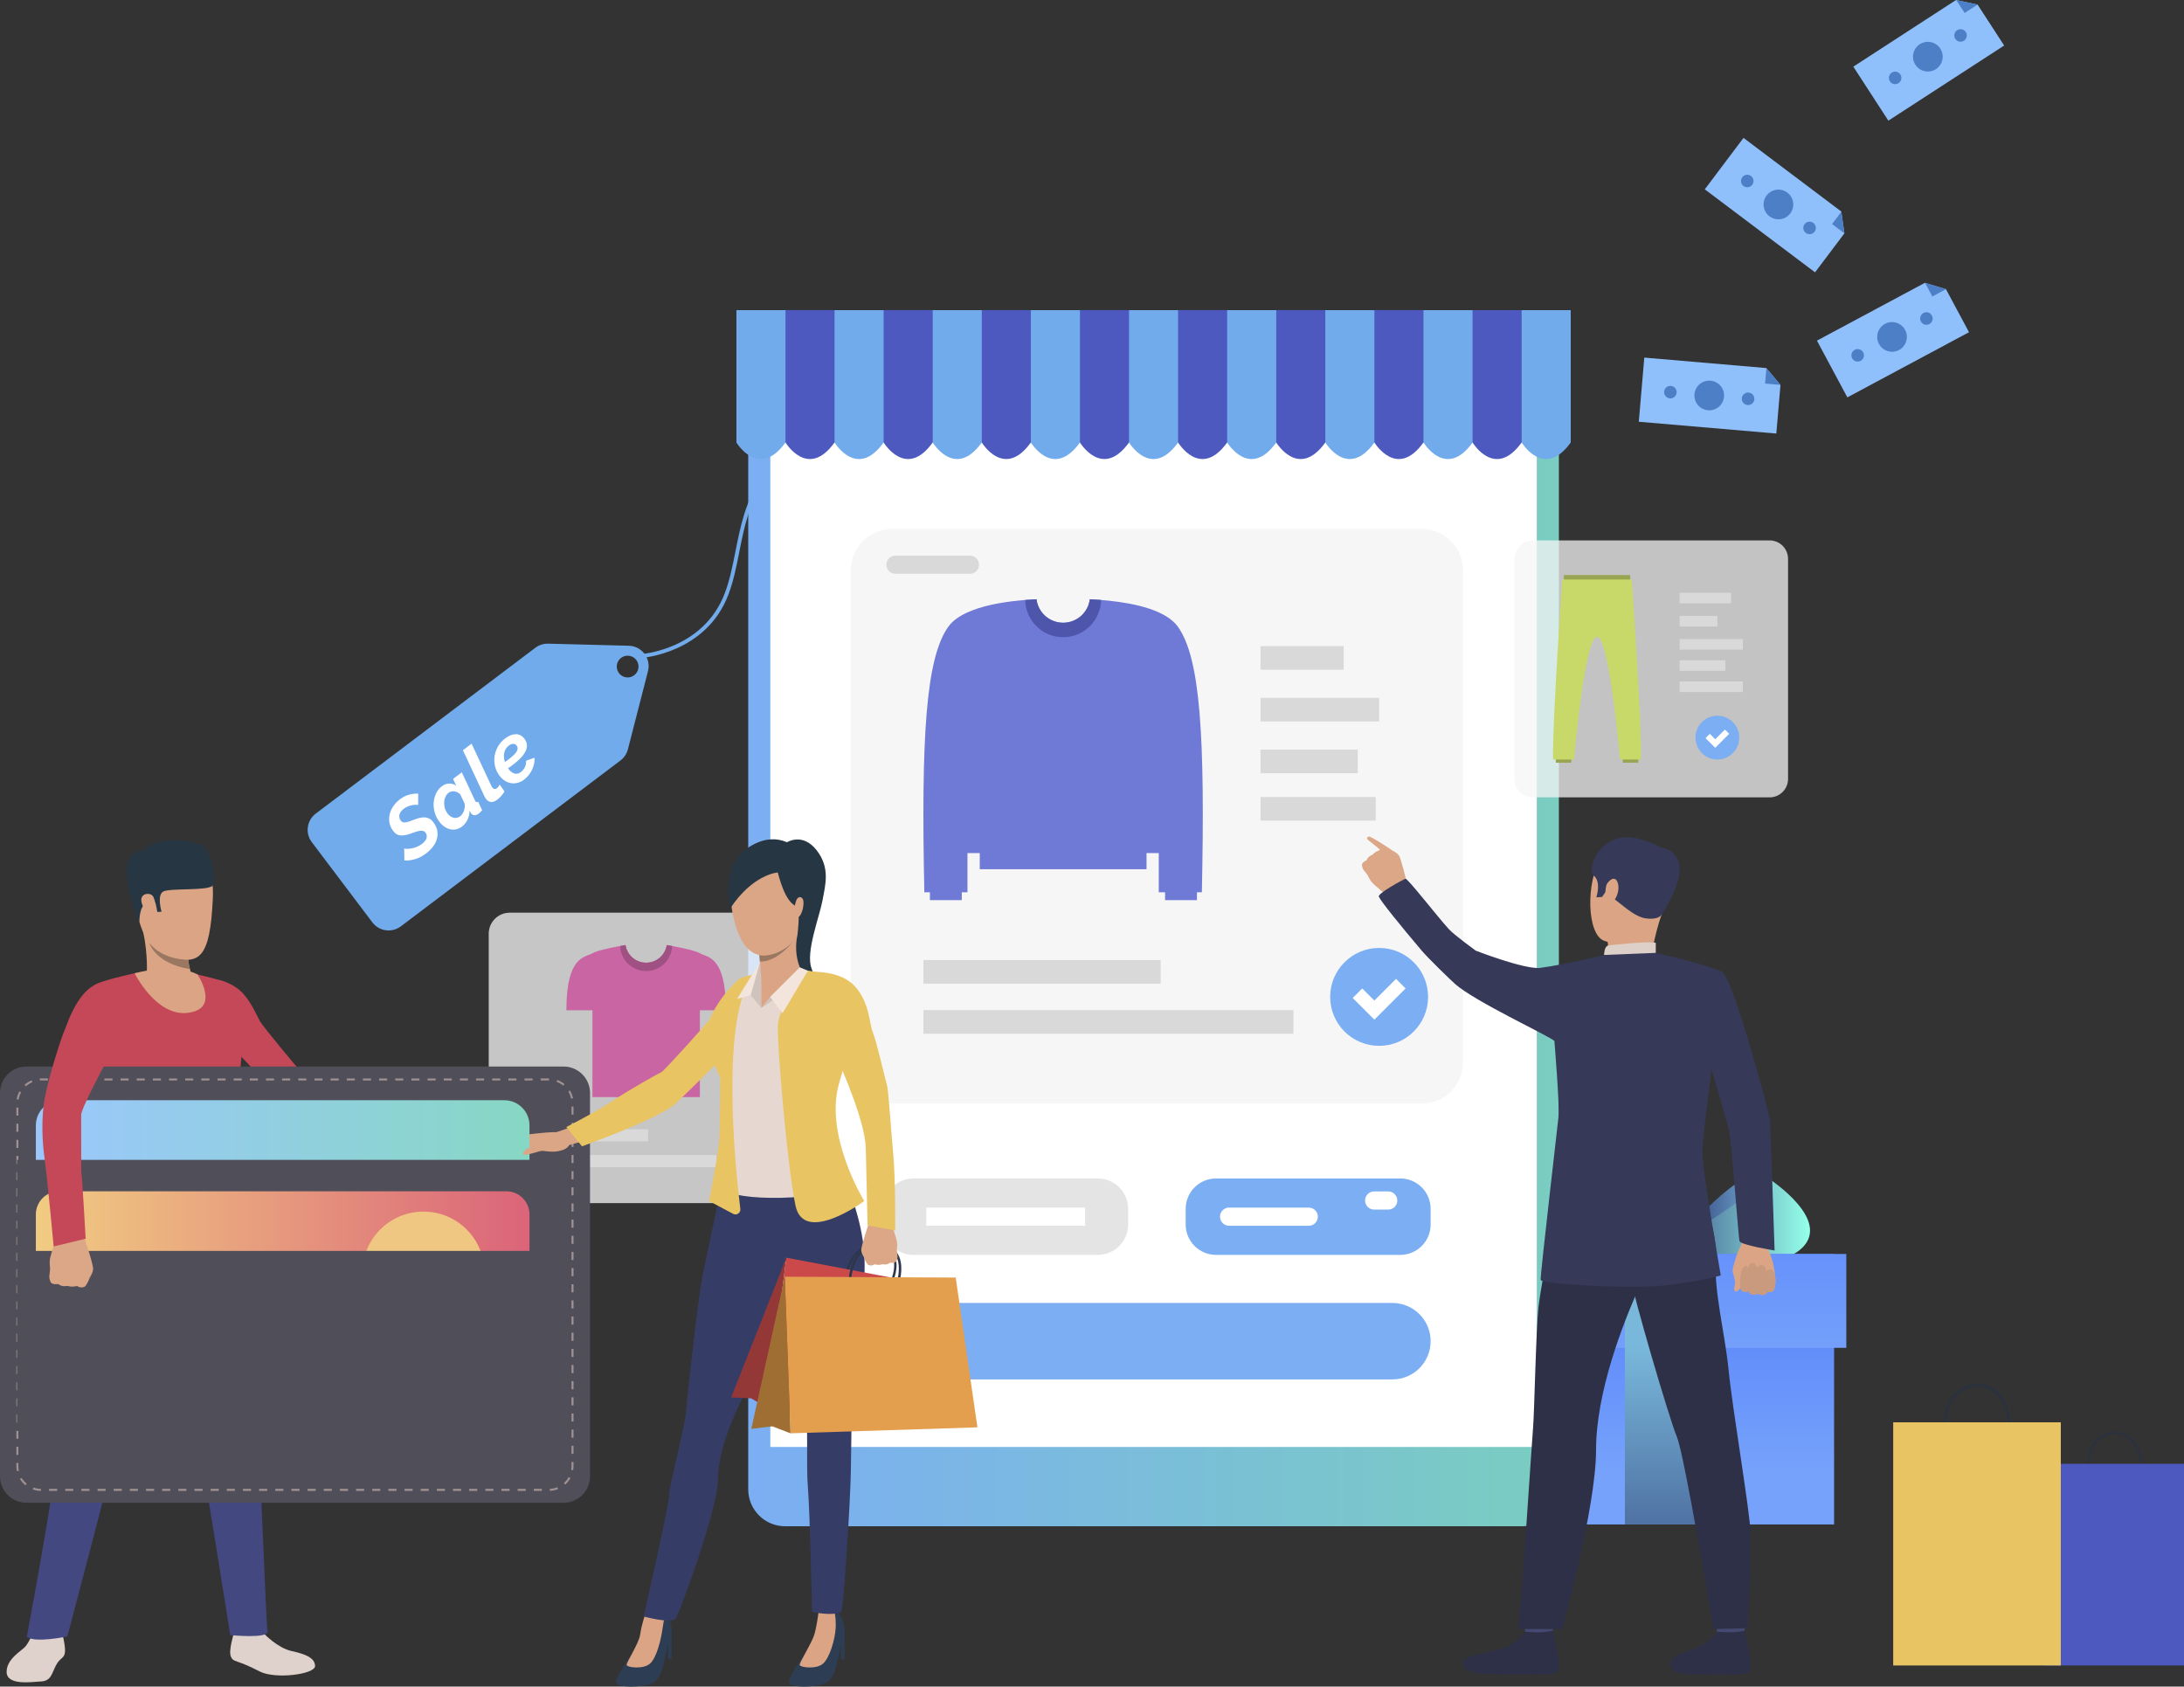 <?xml version="1.0" encoding="UTF-8"?>
<svg id="Layer_2" data-name="Layer 2" xmlns="http://www.w3.org/2000/svg" xmlns:xlink="http://www.w3.org/1999/xlink" viewBox="0 0 1730.12 1336">
  <rect x="0" y="0" width="1730.12" height="1336" fill="#333333" stroke="none"/>
  <defs>
    <style>
      .cls-1 {
        fill: url(#linear-gradient);
      }

      .cls-2 {
        fill: #f3e4dc;
      }

      .cls-3, .cls-4, .cls-5 {
        fill: #f6f6f6;
      }

      .cls-6 {
        fill: #e9c463;
      }

      .cls-7 {
        fill: #fff;
      }

      .cls-8 {
        fill: #e6d8d1;
      }

      .cls-9 {
        fill: #f0c782;
      }

      .cls-10 {
        fill: #e4e4e4;
      }

      .cls-11 {
        fill: #997761;
      }

      .cls-12 {
        fill: #99a552;
      }

      .cls-13 {
        fill: #a09292;
      }

      .cls-14 {
        fill: #9e5182;
      }

      .cls-15 {
        fill: #9e6e33;
      }

      .cls-16 {
        fill: #c44858;
      }

      .cls-17 {
        fill: #90c0fc;
      }

      .cls-18 {
        fill: #943737;
      }

      .cls-19 {
        fill: #cb4949;
      }

      .cls-20 {
        fill: #cfc3bc;
      }

      .cls-21 {
        fill: #ca65a4;
      }

      .cls-22 {
        fill: #dca787;
      }

      .cls-23 {
        fill: #d9d9d9;
      }

      .cls-24 {
        fill: #dba585;
      }

      .cls-25 {
        fill: #dba686;
      }

      .cls-26 {
        fill: #e39f4e;
      }

      .cls-27 {
        fill: #c99a7d;
      }

      .cls-28 {
        fill: #dcd0c8;
      }

      .cls-29 {
        fill: #c8d969;
      }

      .cls-30 {
        fill: #dfd1cb;
      }

      .cls-31 {
        fill: #434881;
      }

      .cls-32 {
        fill: #363957;
      }

      .cls-33 {
        fill: #71abec;
      }

      .cls-34 {
        fill: #6f79d6;
      }

      .cls-35 {
        fill: #2d374b;
      }

      .cls-36 {
        fill: #2c323d;
      }

      .cls-37 {
        fill: #2c3d54;
      }

      .cls-38 {
        fill: #263643;
      }

      .cls-39 {
        fill: #353d67;
      }

      .cls-40 {
        fill: #2e3048;
      }

      .cls-41 {
        fill: #504e59;
      }

      .cls-42 {
        fill: #7baef3;
      }

      .cls-43 {
        fill: #4d59be;
      }

      .cls-44 {
        fill: #4d56ab;
      }

      .cls-45 {
        fill: #4d7fc7;
      }

      .cls-46 {
        fill: #454971;
      }

      .cls-47 {
        fill: url(#linear-gradient-8);
      }

      .cls-48 {
        fill: url(#linear-gradient-9);
      }

      .cls-49 {
        fill: url(#linear-gradient-3);
      }

      .cls-50 {
        fill: url(#linear-gradient-4);
      }

      .cls-51 {
        fill: url(#linear-gradient-2);
      }

      .cls-52 {
        fill: url(#linear-gradient-6);
      }

      .cls-53 {
        fill: url(#linear-gradient-7);
      }

      .cls-54 {
        fill: url(#linear-gradient-5);
      }

      .cls-55 {
        fill: url(#linear-gradient-12);
      }

      .cls-56 {
        fill: url(#linear-gradient-10);
      }

      .cls-57 {
        fill: url(#linear-gradient-11);
      }

      .cls-4 {
        opacity: .74;
      }

      .cls-5 {
        opacity: .75;
      }
    </style>
    <linearGradient id="linear-gradient" x1="1234.04" y1="956.37" x2="1305.2" y2="956.37" gradientUnits="userSpaceOnUse">
      <stop offset="0" stop-color="#293371"/>
      <stop offset="1" stop-color="#79b8db"/>
    </linearGradient>
    <linearGradient id="linear-gradient-2" x1="1199.21" y1="965.07" x2="1305.2" y2="965.07" gradientUnits="userSpaceOnUse">
      <stop offset="0" stop-color="#465f92"/>
      <stop offset=".99" stop-color="#94ffe9"/>
    </linearGradient>
    <linearGradient id="linear-gradient-3" x1="1187.78" y1="991.53" x2="1254.37" y2="926.49" xlink:href="#linear-gradient-2"/>
    <linearGradient id="linear-gradient-4" x1="1327.88" x2="1399.04" xlink:href="#linear-gradient"/>
    <linearGradient id="linear-gradient-5" x1="1327.88" x2="1433.88" xlink:href="#linear-gradient-2"/>
    <linearGradient id="linear-gradient-6" x1="1316.39" y1="990.07" x2="1314.85" y2="971.22" gradientUnits="userSpaceOnUse">
      <stop offset="0" stop-color="#3e4a91"/>
      <stop offset="1" stop-color="#586cd9"/>
    </linearGradient>
    <linearGradient id="linear-gradient-7" x1="1316.54" y1="1164.78" x2="1316.54" y2="1009.92" gradientUnits="userSpaceOnUse">
      <stop offset="0" stop-color="#76a2fb"/>
      <stop offset="1" stop-color="#5782fa"/>
    </linearGradient>
    <linearGradient id="linear-gradient-8" x1="1316.54" y1="1080.45" x2="1316.54" y2="909.68" xlink:href="#linear-gradient-7"/>
    <linearGradient id="linear-gradient-9" x1="1316.54" y1="1334.97" x2="1316.54" y2="1066.14" xlink:href="#linear-gradient"/>
    <linearGradient id="linear-gradient-10" x1="592.73" y1="741.36" x2="1234.92" y2="741.36" gradientUnits="userSpaceOnUse">
      <stop offset="0" stop-color="#7baef3"/>
      <stop offset="1" stop-color="#7acdc0"/>
    </linearGradient>
    <linearGradient id="linear-gradient-11" x1="28.4" y1="992.92" x2="419.46" y2="992.92" gradientUnits="userSpaceOnUse">
      <stop offset="0" stop-color="#9bc7fc"/>
      <stop offset="1" stop-color="#87d7c4"/>
    </linearGradient>
    <linearGradient id="linear-gradient-12" x1="28.4" y1="1046.85" x2="419.46" y2="1046.85" gradientUnits="userSpaceOnUse">
      <stop offset="0" stop-color="#f1cc82"/>
      <stop offset="1" stop-color="#db6479"/>
    </linearGradient>
  </defs>
  <g id="_Layer_" data-name="&amp;lt;Layer&amp;gt;">
    <g>
      <path class="cls-33" d="m508.33,521.16l-.19-3.06c.49-.03,49.19-3.63,66.01-48.17,3.99-10.55,6.17-21.56,8.48-33.22,7.74-39,15.73-79.33,91.66-106.8,48.34-17.49,84.3-14.49,113.19-12.08,44.34,3.71,73.64,6.15,111.01-67.98l2.74,1.38c-38.31,75.98-68.42,73.47-114.01,69.66-28.59-2.39-64.18-5.36-111.89,11.9-74.29,26.88-82.12,66.35-89.69,104.51-2.34,11.79-4.54,22.92-8.62,33.71-17.54,46.42-68.18,50.12-68.69,50.15Z"/>
      <g>
        <path class="cls-1" d="m1305.2,983.3s-37.29-13.56-57.88-28.78c-6.12-4.52-10.76-9.18-12.51-13.68-1.54-3.93-.88-7.73,2.92-11.2,0,0,2.49-1.01,8.81,1.61,9.36,3.88,27.11,15.76,57.55,50.78.37.42.74.85,1.11,1.28Z"/>
        <path class="cls-51" d="m1305.2,983.3l-2.13,10.4s-74.44,18.58-98.08-5.67c-.35-.36-.69-.72-1-1.08-2.06-2.37-3.39-4.82-4.11-7.33-6.68-23.02,37.85-49.98,37.85-49.98-1.02,1.29-.75,3.09.51,5.25,1.21,2.08,3.33,4.49,6.1,7.1,17.53,16.57,60.86,41.31,60.86,41.31Z"/>
        <path class="cls-49" d="m1244.34,941.99s-15.32,6.32-19.95,16.24c-4.62,9.91-7.21,18.34-13.61,21.36-2.98,1.41-5.23,4.47-6.78,7.35-2.06-2.37-3.39-4.82-4.11-7.33.52-3.98,1.99-8.3,5.3-12.22,9.52-11.27,19.17-19.41,20.35-23.5.89-3.08,8.84-7.18,12.7-9.01,1.21,2.08,3.33,4.49,6.1,7.1h0Z"/>
        <path class="cls-50" d="m1327.88,983.3s37.28-13.56,57.88-28.78c6.12-4.52,10.76-9.18,12.51-13.68,1.54-3.93.88-7.73-2.92-11.2,0,0-2.5-1.01-8.81,1.61-9.36,3.88-27.11,15.76-57.55,50.78-.37.42-.74.85-1.11,1.28Z"/>
        <path class="cls-54" d="m1327.88,983.3l2.12,10.4s74.44,18.58,98.08-5.67c.35-.36.68-.72,1-1.08,2.06-2.37,3.39-4.82,4.11-7.33,6.68-23.02-37.85-49.98-37.85-49.98,1.02,1.29.75,3.09-.51,5.25-1.21,2.08-3.33,4.49-6.1,7.1-17.53,16.57-60.86,41.31-60.86,41.31Z"/>
        <path class="cls-52" d="m1302.36,983.3s3.47-3.94,5.91-2.39c2.44,1.54,5.91-2.95,9.64-1.15,3.73,1.8,4.12-3.18,8.62-.43,4.5,2.75,7.2,11.75,3.86,16.24-3.34,4.5-5.14-.9-6.81,0-1.67.9-4.76,4.92-9.9,1.81-5.14-3.1-12.73,2.81-12.21-1.04.52-3.86-1.29-5.62.9-13.03Z"/>
        <rect class="cls-53" x="1180.15" y="993.33" width="272.78" height="214.26"/>
        <rect class="cls-47" x="1170.48" y="993.33" width="292.12" height="74.35"/>
        <rect class="cls-48" x="1287.2" y="993.33" width="58.68" height="214.26"/>
      </g>
      <path class="cls-56" d="m621.97,273.7h583.71c16.14,0,29.24,13.1,29.24,29.24v876.84c0,16.14-13.1,29.24-29.24,29.24h-583.71c-16.14,0-29.24-13.1-29.24-29.24V302.94c0-16.14,13.1-29.24,29.24-29.24Z"/>
      <g>
        <path class="cls-33" d="m498.13,511.52l-63.91-1.65c-3.65-.09-7.21,1.05-10.13,3.25l-173.97,131.38c-7.1,5.36-8.51,15.47-3.15,22.57l48,63.57c5.36,7.1,15.47,8.51,22.57,3.15l173.97-131.38c2.91-2.2,4.99-5.32,5.9-8.85l15.91-61.92c2.58-10.03-4.84-19.85-15.19-20.12Zm4.28,23.37c-3.8,2.87-9.21,2.12-12.08-1.68-2.87-3.8-2.12-9.21,1.68-12.08,3.8-2.87,9.21-2.12,12.08,1.69,2.87,3.8,2.11,9.21-1.69,12.08Z"/>
        <g>
          <path class="cls-7" d="m337.54,676.05c-2.58,1.95-5.37,3.41-8.38,4.39-3.01.98-5.95,1.36-8.81,1.15l-.2-9.48c.4.18,1.11.28,2.13.29,1.01.02,2.18-.08,3.5-.29,1.32-.21,2.72-.61,4.2-1.19,1.48-.58,2.89-1.37,4.23-2.38,2.07-1.56,3.3-3.12,3.7-4.7.41-1.57.1-3.03-.91-4.37-.49-.65-1.12-1.07-1.88-1.25-.76-.18-1.62-.2-2.6-.06-.97.14-2.06.4-3.25.79-1.19.39-2.48.84-3.88,1.35-3.17,1.15-5.88,1.65-8.12,1.47-2.23-.18-4.14-1.31-5.73-3.41-1.61-2.13-2.61-4.35-3.02-6.67-.4-2.32-.33-4.6.22-6.84.54-2.24,1.53-4.37,2.95-6.39,1.42-2.02,3.14-3.79,5.17-5.32,2.44-1.84,4.92-3.08,7.44-3.71,2.52-.63,4.85-.89,6.98-.78l-.02,9.08c-.32-.14-.89-.22-1.72-.24-.83-.02-1.78.06-2.85.25-1.07.19-2.2.51-3.36.96-1.17.45-2.27,1.07-3.3,1.84-2.06,1.56-3.27,3.17-3.63,4.85-.36,1.67.03,3.25,1.14,4.72.44.59.97.98,1.58,1.19.62.21,1.34.26,2.17.14.83-.11,1.76-.34,2.8-.69,1.03-.35,2.21-.78,3.55-1.3,1.66-.66,3.23-1.17,4.71-1.53,1.48-.36,2.87-.5,4.17-.43,1.3.07,2.51.41,3.64,1.01,1.13.6,2.18,1.54,3.13,2.81,1.74,2.3,2.79,4.62,3.14,6.94.35,2.33.2,4.56-.45,6.7-.65,2.14-1.73,4.16-3.24,6.05-1.51,1.89-3.24,3.58-5.2,5.06Z"/>
          <path class="cls-7" d="m365.97,654.74c-1.51,1.14-3.08,1.88-4.69,2.21-1.61.33-3.21.31-4.79-.07-1.58-.37-3.09-1.08-4.55-2.11-1.46-1.03-2.77-2.32-3.93-3.87-1.69-2.24-2.9-4.68-3.64-7.33-.74-2.66-1.01-5.27-.82-7.84.19-2.57.83-5,1.91-7.27,1.09-2.28,2.61-4.15,4.57-5.64,1.86-1.4,3.8-2.11,5.83-2.14,2.04-.02,3.88.56,5.52,1.74l-2.47-5.42,6.91-5.22,10.31,22.01c.18.46.36.81.54,1.05.54.72,1.25.79,2.09.2l3.2,6.81c-.54.57-1.01,1.07-1.43,1.49-.41.42-.79.76-1.13,1.02-1.2.91-2.35,1.37-3.44,1.39-1.1.02-2.03-.49-2.81-1.52-.31-.41-.7-1.14-1.17-2.19,0,2.71-.57,5.16-1.68,7.38-1.11,2.21-2.56,3.99-4.34,5.34Zm-1.35-8.21c.58-.44,1.13-1.02,1.63-1.75.5-.73.9-1.53,1.21-2.41.31-.88.52-1.8.66-2.77.13-.97.14-1.92.03-2.86l-3.53-7.46c-1.35-1.36-2.9-2.16-4.65-2.4-1.75-.25-3.28.13-4.58,1.11-1.1.83-1.95,1.92-2.55,3.27-.6,1.35-.93,2.78-.99,4.31-.06,1.53.12,3.06.56,4.6.43,1.54,1.11,2.92,2.05,4.16,1.35,1.79,2.96,2.92,4.83,3.4,1.87.48,3.65.08,5.33-1.19Z"/>
          <path class="cls-7" d="m393.94,633.46c-1.75,1.32-3.4,1.93-4.93,1.82-1.54-.1-2.88-.92-4.02-2.43-.23-.31-.45-.63-.65-.97-.2-.34-.41-.72-.62-1.15l-17.01-36.46,6.86-5.18,15.74,33.6c.09.2.2.39.31.58.11.18.23.36.36.53,1.06,1.41,2.3,1.58,3.71.52.37-.28.76-.69,1.16-1.2.39-.51.74-1.04,1.03-1.59l3.76,5.42c-.66,1.2-1.52,2.39-2.6,3.58-1.07,1.19-2.11,2.16-3.1,2.91Z"/>
          <path class="cls-7" d="m415.3,617.48c-1.72,1.3-3.47,2.18-5.25,2.63-1.79.46-3.54.55-5.27.26-1.73-.29-3.37-.94-4.92-1.95-1.55-1.02-2.95-2.35-4.2-4-1.69-2.23-2.85-4.69-3.49-7.36-.64-2.67-.77-5.34-.38-8.01.39-2.67,1.29-5.23,2.69-7.7,1.41-2.46,3.31-4.6,5.71-6.42,2.92-2.2,5.74-3.32,8.45-3.34,2.71-.02,4.98,1.19,6.83,3.63,4.39,5.81,1.39,12.63-8.99,20.47-.62.47-1.25.95-1.91,1.44-.65.49-1.37.98-2.14,1.45l.5.67c1.38,1.82,2.9,2.99,4.59,3.5,1.68.51,3.41.09,5.2-1.26,1.37-1.04,2.42-2.34,3.15-3.92.73-1.57,1.01-3.22.85-4.93l6.75-2.43c.09,1.55-.03,3.14-.37,4.77-.34,1.63-.86,3.2-1.58,4.71-.72,1.51-1.6,2.94-2.65,4.27-1.05,1.33-2.24,2.5-3.58,3.51Zm-12.36-26.77c-1,.75-1.79,1.63-2.37,2.64-.59,1.01-.98,2.08-1.18,3.2-.2,1.12-.25,2.29-.14,3.51s.36,2.4.75,3.56c.58-.38,1.12-.77,1.64-1.15.52-.39,1.05-.79,1.6-1.21,1.65-1.25,2.99-2.39,4.01-3.43,1.02-1.04,1.75-2,2.2-2.88.44-.88.65-1.66.61-2.36-.04-.7-.3-1.36-.76-1.97-.75-1-1.7-1.46-2.83-1.39-1.13.07-2.3.56-3.5,1.47Z"/>
        </g>
      </g>
      <rect class="cls-7" x="610.25" y="323.36" width="607.15" height="822.84"/>
      <g>
        <path class="cls-3" d="m706.71,419.02h419.55c18.04,0,32.68,14.64,32.68,32.68v389.84c0,18.04-14.64,32.68-32.68,32.68h-419.55c-18.04,0-32.68-14.64-32.68-32.68v-389.83c0-18.04,14.64-32.68,32.68-32.68Z"/>
        <rect class="cls-23" x="731.52" y="760.49" width="187.93" height="18.72"/>
        <rect class="cls-23" x="998.56" y="511.8" width="65.89" height="18.72"/>
        <rect class="cls-23" x="998.56" y="552.8" width="93.97" height="18.72"/>
        <rect class="cls-23" x="998.56" y="593.8" width="77.03" height="18.72"/>
        <rect class="cls-23" x="998.56" y="631.35" width="91.29" height="18.72"/>
        <rect class="cls-23" x="731.52" y="800.15" width="293.11" height="18.72"/>
        <g>
          <path class="cls-34" d="m765.89,485.35c11.3-5.28,26.2-8.07,39.89-9.5,2.17-.22,4.29-.4,6.36-.59,3.11-.25,6.12-.44,8.94-.56,1.3,10.5,10.25,18.6,21.11,18.6s19.84-8.1,21.14-18.6c2.8.12,5.81.31,8.91.56,2.05.19,4.19.37,6.33.59,21.08,2.21,45.05,7.61,54.36,20.37,18.13,24.84,21.73,88.49,19.16,210.59h-3.89v6.24h-25.25v-6.24h-5v-31.04h-9.7v12.77h-132.11v-12.77h-9.74v31.04h-4.49v6.24h-25.26v-6.24h-4.41c-2.58-122.11,1.06-185.76,19.16-210.59,3.07-4.19,7.76-7.61,13.38-10.34l1.09-.53Z"/>
          <path class="cls-44" d="m872.26,475.26c-.31,16.36-13.66,29.5-30.05,29.5s-29.75-13.13-30.06-29.5c3.11-.25,6.12-.43,8.94-.56,1.3,10.49,10.25,18.6,21.11,18.6s19.84-8.1,21.14-18.6c2.8.12,5.81.31,8.91.56Z"/>
        </g>
        <path class="cls-42" d="m1131.3,789.68c0,21.42-17.36,38.78-38.78,38.78s-38.78-17.36-38.78-38.78,17.36-38.77,38.78-38.77,38.78,17.36,38.78,38.77Z"/>
        <polygon class="cls-7" points="1088.74 807.72 1071.59 790.56 1079.15 783 1088.74 792.59 1105.9 775.42 1113.47 782.99 1088.74 807.72"/>
      </g>
      <g>
        <path class="cls-5" d="m619.92,722.98h-216.11c-9.21,0-16.66,7.46-16.66,16.66v196.74c0,9.2,7.46,16.66,16.66,16.66h216.11c9.2,0,16.66-7.46,16.66-16.66v-196.74c0-9.2-7.46-16.66-16.66-16.66Z"/>
        <rect class="cls-23" x="416.73" y="894.54" width="96.67" height="9.63"/>
        <rect class="cls-23" x="416.73" y="914.94" width="150.78" height="9.63"/>
        <path class="cls-42" d="m622.37,909.56c0,11.01-8.93,19.94-19.95,19.94s-19.95-8.93-19.95-19.94,8.93-19.95,19.95-19.95,19.95,8.93,19.95,19.95Z"/>
        <polygon class="cls-7" points="600.48 918.32 591.91 909.76 595.29 906.37 600.48 911.56 609.56 902.48 612.94 905.86 600.48 918.32"/>
        <g>
          <path class="cls-21" d="m575.07,800.28h-20.64v68.79h-85.11v-68.79h-20.64c0-43.37,14.79-41.76,20.64-45.15,3.44-2,12.85-4.1,21.94-5.76,1.45-.27,2.87-.53,4.28-.77,1.21,7.93,8.06,13.99,16.34,13.99s15.12-6.06,16.33-13.99c1.41.23,2.83.5,4.28.77,9.09,1.66,18.5,3.76,21.94,5.76,5.85,3.38,20.64,1.78,20.64,45.15Z"/>
          <path class="cls-14" d="m532.48,749.37c-.41,11.03-9.49,19.87-20.61,19.87s-20.21-8.84-20.62-19.87c1.45-.27,2.87-.53,4.28-.77,1.21,7.93,8.06,13.99,16.34,13.99s15.12-6.06,16.33-13.99c1.41.23,2.83.5,4.28.77Z"/>
        </g>
      </g>
      <g>
        <path class="cls-4" d="m1214.24,428.08h187.61c8.06,0,14.61,6.55,14.61,14.61v174.33c0,8.06-6.55,14.61-14.61,14.61h-187.61c-8.06,0-14.61-6.55-14.61-14.61v-174.33c0-8.07,6.55-14.61,14.61-14.61Z"/>
        <rect class="cls-23" x="1330.53" y="469.57" width="40.82" height="8.37"/>
        <rect class="cls-23" x="1330.53" y="487.9" width="29.93" height="8.37"/>
        <rect class="cls-23" x="1330.53" y="506.24" width="50.12" height="8.37"/>
        <rect class="cls-23" x="1330.53" y="539.82" width="50.12" height="8.37"/>
        <rect class="cls-23" x="1330.53" y="523.03" width="36.31" height="8.37"/>
        <circle class="cls-42" cx="1360.46" cy="584.3" r="17.34" transform="translate(-15.69 37.97) rotate(-1.59)"/>
        <polygon class="cls-7" points="1358.77 592.37 1351.1 584.7 1354.48 581.31 1358.77 585.6 1366.45 577.93 1369.83 581.31 1358.77 592.37"/>
        <g>
          <rect class="cls-12" x="1285.54" y="595.81" width="12.28" height="8.38"/>
          <rect class="cls-12" x="1232.47" y="595.81" width="12.28" height="8.38"/>
          <rect class="cls-12" x="1238.84" y="455.52" width="52.56" height="7.07"/>
          <path class="cls-29" d="m1292.68,459.06h-55.11s-7.87,113.42-7.29,142.58h16.62s8.46-97.2,18.22-97.2,18.22,97.2,18.22,97.2h16.62c.58-29.16-7.29-142.58-7.29-142.58Z"/>
        </g>
      </g>
      <g>
        <path class="cls-24" d="m1382.99,975.44s-2.51,4.13-2.83,7.5c-.25,2.67-2.49,6.65-3.46,8.85-.97,2.2-4.09,12.16-4.21,14.75-.05,1.06,2.32,7.74,1.98,9.88s-1.56,6.37.36,6.65c1.92.28,4.09-3.19,4.09-3.19,0,0-.18,1.97,1.44,2.72,3.15,1.46,4.83.18,4.83.18,0,0,1.16,2.16,2.63,2.46,3.22.64,4.8-.65,4.8-.65,0,0,1.42,1.21,3.65,1.17,2.85-.05,4.04-2.51,4.04-2.51,0,0,3.61.73,4.65-.96,1.04-1.68.86-3.47,1.3-5,.43-1.53.1-15.3-4.57-25.22-4.68-9.92,1.19-19.59,1.19-19.59l-19.9,2.97Z"/>
        <path class="cls-27" d="m1378.42,1018.58s-.32-12.36,2.93-14.99c3.25-2.63,3.62,1.83,3.62,1.83,0,0-.44-4.41,3.12-5,3.55-.6,3.7,4.64,3.7,4.64,0,0,.58-3.4,4.32-2.7,3.73.7,2.84,5.04,2.84,5.04,0,0,3.57-4.25,5.88-.17,3.9,6.9.31,15.01.31,15.01,0,0-1.27,1.9-4.82.99,0,0-2.39,4.92-7.7,1.47,0,0-5.47,3.03-7.45-1.77,0,0-6.2,2.72-6.74-4.34Z"/>
        <path class="cls-32" d="m1341.07,797.43s21.16,70.5,28.3,96.51c2.24,8.16,7.67,86.05,8.63,89.19.96,3.13,27.79,7.43,27.79,7.43,0,0-3.25-97.44-3.55-102.76-.3-5.32-29.61-114.13-38.13-118.01-6.38-2.91-9.75-.5-17.8,5.47-11.29,8.38-5.24,22.17-5.24,22.17Z"/>
        <path class="cls-46" d="m1358.24,1278.83s1.93,13.39,2.17,15.39c.24,2.01,21.45-1.18,21.45-1.18l1.72-15.93s-22.69-.17-25.34,1.72Z"/>
        <path class="cls-40" d="m1360.18,1292.52s-6.72,8.07-13.22,11.58c-6.5,3.52-16.71,4.91-20.56,8.55-2.77,2.63-10.1,13.94,16.89,13.71,27-.23,40.01,1.6,42.9-2.74,2.89-4.33-4.18-32-4.18-32,0,0-6.39,2.3-21.83.91Z"/>
        <path class="cls-46" d="m1206.27,1278.83s1.93,13.39,2.17,15.39c.24,2.01,21.46-1.18,21.46-1.18l1.72-15.93s-22.69-.17-25.34,1.72Z"/>
        <path class="cls-40" d="m1208.21,1292.52s-6.72,8.07-13.22,11.58c-6.5,3.52-30.42,6.4-34.26,10.04-2.78,2.63-7.39,13.2,30.59,12.21,26.99-.7,40.01,1.6,42.9-2.74,2.89-4.33-4.19-32-4.19-32,0,0-6.02,2.46-21.83.91Z"/>
        <path class="cls-40" d="m1340.67,934.9s19.93,31.67,18.44,60.29c-1.48,28.62,7.23,59.87,10.22,89.77,3.34,33.33,17,112.24,17.49,130.07.5,17.83-2.12,74.76-2.12,74.76l-27.34.63s-22.97-137.96-28.91-152.04c-5.95-14.07-35.44-114.43-36.43-125.69-.99-11.26,48.65-77.8,48.65-77.8Z"/>
        <path class="cls-40" d="m1235.76,939.19s-15.02,78.45-17,95.97c-1.98,17.52-3.3,84.77-4.29,95.72-.99,10.95-9.26,142.95-11.9,159.54h34.96s26.83-96.2,26.83-141.71,20.73-98.95,34.11-128.98c13.38-30.03,44.01-30.74,52.24-86.46,0,0-103.81-11.76-114.94,5.91Z"/>
        <path class="cls-24" d="m1307.42,668.69s-26.75-9.99-39.08,10.37c-12.33,20.36-11.15,61.13,2.34,66.14,13.48,5.01,33.74,2.39,40.64-10.35,6.91-12.74,13.14-31.16,12.84-43.47-.3-12.31-9.71-19.14-16.73-22.69Z"/>
        <path class="cls-24" d="m1273.58,746.13s1.12,7.22-.72,10.78c-1.84,3.56,34.65,3.65,34.65,3.65,0,0,2.96-19.36,8.58-35.7,5.62-16.35-42.51,21.27-42.51,21.27Z"/>
        <path class="cls-32" d="m1316.09,724.86s-2.52,4.16-12.8,2.54c-10.28-1.61-22.83-15.29-27.12-16.79-4.29-1.5-4.33-4.02-4.33-4.02l-2.69,3.93-4.56.29s4.16-12.24-2.11-17.23c-6.28-4.99,6.51-39.61,39.49-28.08,0,0,25.33,6.98,24.41,21.39-.92,14.4-4.61,30.81-10.28,37.99Z"/>
        <path class="cls-28" d="m1270.68,756.48s.12-6.8,3.2-7.45c3.08-.65,34.01-3.63,37.79-2.14v7.92s-7.29,4.48-40.99,1.67Z"/>
        <path class="cls-24" d="m1272.51,701.34c.58-2.41,6.72-9.32,9.07-1.93,2.35,7.39-3.56,17.34-6.85,16.49-3.29-.85-3.69-8.44-2.22-14.56Z"/>
        <path class="cls-32" d="m1147.93,836.8s.03,0,.05,0c-.21.09-.24.1-.05,0Z"/>
        <path class="cls-32" d="m1315.04,671.09s34.11,2.67,1.05,53.77l-1.05-53.77Z"/>
        <path class="cls-22" d="m1082.6,681.47c1.09-3.42,4.76-4.41,4.76-4.41,1.53-2.31,5.47-3.52,5.47-3.52.05-.16.16-.31.23-.47-2.42-2.6-9.45-7.46-9.86-8.38-.5-1.12-.37-1.24.99-1.99,1.14-.62,12.61,6.85,16.44,9.37.94.59,1.7,1.14,1.86,1.28,1.06.89,3.2,1.54,5.01,3.44.2.2.39.42.58.66,1.9,2.43,6.37,21.87,6.37,21.87l-7.99,3.58-7.7,6.53s-8.98-7.44-11.29-9.78c-2.31-2.34-3.36-5.06-4-6.21-.15-.28-.43-.68-.76-1.12-1.04-1.41-2.63-3.3-2.63-3.3-.79-1.1-1.25-3.83-1.25-3.83.16-2.29,3.77-3.73,3.77-3.73Z"/>
        <path class="cls-32" d="m1219.53,766.78c21.21-2.8,51.16-10.29,51.16-10.29l40.99-1.67s37.62,8.28,52.44,14.97c1.41.64,1.41,33.56,5.27,42.2l-12.28,25.91s-7.1,51.33-8.57,74.16c-.68,10.48,14.63,98.28,14.63,98.28,0,0-16.41,4.83-44.38,7.91-27.98,3.08-97.87-1.12-98.31-4.42-.44-3.3,13.53-123.03,14.15-129.23.95-9.52-3.28-60.09-3.28-60.09-6.46-5.01-63.17-31.33-78.64-45.05-4.14-3.67-21.62-20.69-26.59-26.57-17.59-20.8-32.01-38.65-33.77-42.49-1.99-2.19,19.12-13.66,21.03-14.3,1.67-.56,25.46,30.25,34.61,40.17,4.08,4.42,21.04,16.76,21.04,16.76,0,0,37.23,14.51,50.5,13.75Z"/>
      </g>
      <g>
        <polygon class="cls-17" points="1410.46 304.9 1407.16 343.42 1298.22 334.08 1302.58 283.27 1399.23 291.56 1399.71 292.13 1409.96 304.3 1410.46 304.9"/>
        <polygon class="cls-45" points="1410.46 304.9 1398.27 303.85 1399.32 291.67 1399.52 291.91 1399.97 292.45 1409.7 303.99 1410.46 304.9"/>
        <path class="cls-45" d="m1365.74,314.28c-.55,6.47-6.25,11.27-12.72,10.71-6.47-.55-11.27-6.25-10.71-12.72.55-6.47,6.25-11.27,12.72-10.71,6.47.55,11.27,6.25,10.71,12.73Z"/>
        <path class="cls-45" d="m1389.75,316.34c-.24,2.74-2.64,4.76-5.38,4.53-2.74-.23-4.76-2.64-4.53-5.38.23-2.74,2.64-4.76,5.38-4.53,2.74.23,4.77,2.64,4.53,5.38Z"/>
        <path class="cls-45" d="m1318.29,310.21c.23-2.74,2.64-4.77,5.38-4.53,2.74.24,4.77,2.64,4.53,5.38-.23,2.74-2.64,4.77-5.38,4.53-2.74-.23-4.76-2.64-4.53-5.38Z"/>
      </g>
      <g>
        <polygon class="cls-17" points="1541.55 229.07 1559.81 263.16 1463.43 314.78 1439.35 269.83 1524.86 224.03 1525.57 224.24 1540.81 228.85 1541.55 229.07"/>
        <polygon class="cls-45" points="1541.55 229.07 1530.76 234.85 1525 224.07 1525.29 224.16 1525.97 224.36 1540.42 228.73 1541.55 229.07"/>
        <path class="cls-45" d="m1509.2,261.34c3.07,5.72.91,12.85-4.81,15.92-5.73,3.07-12.85.91-15.92-4.81-3.07-5.73-.91-12.86,4.81-15.92,5.72-3.07,12.85-.91,15.92,4.82Z"/>
        <path class="cls-45" d="m1530.45,249.96c1.29,2.42.38,5.44-2.04,6.73-2.42,1.3-5.43.38-6.73-2.04-1.3-2.42-.38-5.43,2.04-6.73,2.42-1.3,5.43-.39,6.73,2.03Z"/>
        <path class="cls-45" d="m1467.22,283.82c-1.29-2.42-.38-5.43,2.04-6.73,2.42-1.3,5.43-.38,6.73,2.04,1.3,2.42.38,5.43-2.04,6.73-2.42,1.3-5.43.38-6.73-2.04Z"/>
      </g>
      <g>
        <polygon class="cls-17" points="1461.1 184.84 1437.84 215.73 1350.49 149.97 1381.17 109.23 1458.66 167.57 1458.77 168.31 1460.99 184.08 1461.1 184.84"/>
        <polygon class="cls-45" points="1461.1 184.84 1451.33 177.48 1458.68 167.71 1458.72 168.02 1458.82 168.72 1460.93 183.67 1461.1 184.84"/>
        <path class="cls-45" d="m1418.23,169.05c-3.91,5.19-11.28,6.23-16.47,2.32-5.19-3.91-6.23-11.28-2.32-16.47,3.91-5.19,11.28-6.23,16.47-2.32,5.19,3.91,6.23,11.28,2.32,16.47Z"/>
        <path class="cls-45" d="m1437.48,183.54c-1.65,2.19-4.77,2.64-6.96.98-2.2-1.65-2.64-4.77-.98-6.96,1.65-2.19,4.77-2.63,6.96-.98,2.19,1.65,2.63,4.77.98,6.96Z"/>
        <path class="cls-45" d="m1380.18,140.4c1.65-2.19,4.77-2.63,6.96-.98,2.19,1.65,2.63,4.77.98,6.96-1.65,2.2-4.77,2.63-6.96.98-2.2-1.65-2.64-4.77-.98-6.96Z"/>
      </g>
      <g>
        <polygon class="cls-17" points="1566.59 3.63 1587.64 36.06 1495.92 95.58 1468.16 52.8 1549.54 0 1550.27 .15 1565.84 3.47 1566.59 3.63"/>
        <polygon class="cls-45" points="1566.59 3.63 1556.33 10.29 1549.68 .03 1549.98 .09 1550.67 .24 1565.44 3.38 1566.59 3.63"/>
        <path class="cls-45" d="m1537.06,38.49c3.54,5.45,1.99,12.73-3.46,16.27-5.45,3.54-12.73,1.98-16.27-3.46-3.54-5.45-1.98-12.73,3.47-16.27,5.45-3.53,12.73-1.98,16.27,3.46Z"/>
        <path class="cls-45" d="m1557.28,25.37c1.49,2.3.84,5.38-1.46,6.88-2.3,1.5-5.38.84-6.88-1.46-1.49-2.3-.84-5.38,1.46-6.88,2.3-1.49,5.38-.84,6.88,1.46Z"/>
        <path class="cls-45" d="m1497.11,64.41c-1.49-2.3-.84-5.38,1.46-6.88,2.3-1.49,5.38-.84,6.88,1.47,1.49,2.3.84,5.38-1.47,6.88-2.3,1.49-5.38.84-6.88-1.47Z"/>
      </g>
      <g>
        <path class="cls-33" d="m583.36,245.66v104.84s17.72,29.54,38.88,0h38.88s17.72,29.54,38.88,0h38.88s17.72,29.54,38.88,0h38.88s17.72,29.54,38.88,0h38.88s17.72,29.54,38.88,0h38.88s17.72,29.54,38.88,0h38.88s17.72,29.54,38.88,0h38.88s17.72,29.54,38.88,0h38.88s17.72,29.54,38.88,0v-104.84h-660.92Z"/>
        <g>
          <path class="cls-43" d="m622.24,350.49s17.72,29.54,38.88,0v-104.84h-38.88v104.84Z"/>
          <path class="cls-43" d="m700,350.49s17.72,29.54,38.88,0v-104.84h-38.88v104.84Z"/>
          <path class="cls-43" d="m777.75,350.49s17.72,29.54,38.88,0v-104.84h-38.88v104.84Z"/>
          <path class="cls-43" d="m855.51,350.49s17.72,29.54,38.88,0v-104.84h-38.88v104.84Z"/>
          <path class="cls-43" d="m933.26,350.49s17.72,29.54,38.88,0v-104.84h-38.88v104.84Z"/>
          <path class="cls-43" d="m1011.02,350.49s17.72,29.54,38.88,0v-104.84h-38.88v104.84Z"/>
          <path class="cls-43" d="m1088.77,350.49s17.72,29.54,38.88,0v-104.84h-38.88v104.84Z"/>
          <path class="cls-43" d="m1166.53,245.66v104.84s17.72,29.54,38.88,0v-104.84h-38.88Z"/>
        </g>
      </g>
      <path class="cls-42" d="m963.32,933.51h145.94c13.28,0,24.06,10.78,24.06,24.06v12.42c0,13.28-10.78,24.06-24.06,24.06h-145.93c-13.28,0-24.06-10.78-24.06-24.06v-12.42c0-13.28,10.78-24.06,24.06-24.06Z"/>
      <path class="cls-10" d="m869.64,933.51h-145.94c-13.29,0-24.06,10.77-24.06,24.06v12.42c0,13.29,10.77,24.06,24.06,24.06h145.94c13.29,0,24.06-10.77,24.06-24.06v-12.42c0-13.29-10.77-24.06-24.06-24.06Z"/>
      <path class="cls-42" d="m1103.05,1092.68h-373.14c-16.72,0-30.27-13.55-30.27-30.27h0c0-16.72,13.55-30.27,30.27-30.27h373.14c16.72,0,30.27,13.55,30.27,30.27h0c0,16.72-13.55,30.27-30.27,30.27Z"/>
      <rect class="cls-7" x="733.8" y="956.58" width="125.75" height="14.4"/>
      <path class="cls-7" d="m1036.76,970.98h-63.1c-3.98,0-7.2-3.22-7.2-7.2h0c0-3.98,3.22-7.2,7.2-7.2h63.1c3.98,0,7.2,3.22,7.2,7.2h0c0,3.98-3.22,7.2-7.2,7.2Z"/>
      <path class="cls-23" d="m768.37,454.51h-59c-3.98,0-7.2-3.22-7.2-7.2h0c0-3.98,3.22-7.2,7.2-7.2h59c3.98,0,7.2,3.22,7.2,7.2h0c0,3.97-3.22,7.2-7.2,7.2Z"/>
      <path class="cls-7" d="m1099.71,958.17h-11.15c-3.98,0-7.2-3.22-7.2-7.2h0c0-3.98,3.22-7.2,7.2-7.2h11.15c3.98,0,7.2,3.22,7.2,7.2h0c0,3.98-3.22,7.2-7.2,7.2Z"/>
      <path class="cls-42" d="m768.13,1062.41c0,9.43-7.64,17.07-17.07,17.07s-17.07-7.64-17.07-17.07,7.64-17.07,17.07-17.07,17.07,7.64,17.07,17.07Z"/>
      <path class="cls-36" d="m1675.07,1185.11c-12.1,0-21.95-11.46-21.95-25.55s9.85-25.54,21.95-25.54,21.94,11.46,21.94,25.54-9.84,25.55-21.94,25.55Zm0-49.05c-10.98,0-19.92,10.54-19.92,23.51s8.93,23.51,19.92,23.51,19.91-10.55,19.91-23.51-8.93-23.51-19.91-23.51Z"/>
      <rect class="cls-43" x="1620.01" y="1159.56" width="110.11" height="159.73"/>
      <path class="cls-36" d="m1566.15,1157.48c-14.59,0-26.47-13.82-26.47-30.8s11.87-30.8,26.47-30.8,26.46,13.81,26.46,30.8-11.87,30.8-26.46,30.8Zm0-59.15c-13.24,0-24.02,12.72-24.02,28.35s10.77,28.35,24.02,28.35,24.01-12.72,24.01-28.35-10.77-28.35-24.01-28.35Z"/>
      <rect class="cls-6" x="1499.76" y="1126.68" width="132.77" height="192.61"/>
      <g>
        <path class="cls-30" d="m26.75,1292.14s-3.62,8.74-6.68,12.2c-3.06,3.46-14.76,9.65-14.82,19.94-.07,11.15,19.72,8.06,27.47,7.65,7.74-.41,8.33-6.37,11.58-12.68,3.26-6.31,6.54-5.25,7.15-10.34.61-5.09-2.49-16.49-2.49-16.49l-22.21-.27Z"/>
        <path class="cls-30" d="m209.18,1294.14s10.78,11.32,21.73,13.7c10.95,2.37,18.61,5.4,18.69,11.89.08,6.49-31.5,10.78-44.03,4.23-18.7-9.78-20.6-6.83-22.67-11.71-2.07-4.89,2.49-17.96,2.35-19.51-.17-1.92,23.93,1.4,23.93,1.4Z"/>
        <path class="cls-31" d="m180.42,967.2s11.32,82.26,15.95,110.07c5.41,32.52,7.24,59.38,8.75,76.21,1.9,21.16,5.54,132.46,6.87,138.66,1.33,6.19-29.63,3.1-29.63,3.1,0,0-22.46-144.32-28.11-166.87-5.26-20.99-19.73-107.53-24.53-101.79-4.8,5.73-34.94,106.98-38.5,123.53-3.55,16.56-37.84,146.16-37.84,146.16,0,0-25.62,5.51-32.14.32,0,0,22.36-119.07,24.63-150.11.86-11.83,7.87-141.02,27.87-193.35,10.57-27.66,106.68,14.07,106.68,14.07Z"/>
        <path class="cls-16" d="m147.2,769.91s29.97,6.2,33.52,9.35c3.86,3.35,10.67,36.18,11.08,45.32.41,9.14-3.61,47.33-7.47,61.55-3.86,14.22-2.98,88.45-1.25,100.13,0,0-60.11,11.76-119.44,4.04,0,0,10.25-64.47,7.88-83.96-3.04-24.97-10.36-82.49-10.36-82.49,0,0,7.93-38.73,13.21-43.2,5.28-4.47,42-11.74,42-11.74l30.83,1Z"/>
        <path class="cls-24" d="m134.81,677.25s36.05-13.34,33.79,34.57c-2.25,47.9-10.7,52.77-34.42,46.08-23.71-6.69-25.7-36.92-28.79-51.47-3.09-14.54,17.62-27.09,29.41-29.18Z"/>
        <path class="cls-24" d="m153.13,777.5s-18.73,15.19-36.77-8.58c0,0,.79-19.28-4.72-37.29-5.52-18.01,37.75,24.02,37.75,24.02-.45.32-.54,2.12-.28,4.63.22,2.13.69,4.77,1.39,7.45,1.58,6.02,1.21,4.95,2.64,9.79Z"/>
        <path class="cls-38" d="m110.41,730.19s-.1-12.8,5.22-13.98c5.32-1.18,8.06,6.22,8.06,6.22l4.28-.23s-3.83-12.97,1.24-15.94c5.08-2.97,35.42-.36,39.23-4.73,3.81-4.36-1.71-30.29-9.99-32.84-8.28-2.54-30.9-7.7-45.27,5.09,0,0-12.87.08-12.84,15.51.02,10.19,5.72,33.96,10.05,40.91Z"/>
        <path class="cls-11" d="m150.49,767.71c-27.94-4.7-32.12-20.59-32.18-20.84,10.86,14.01,30.79,13.39,30.79,13.39.22,2.13.69,4.77,1.39,7.45Z"/>
        <path class="cls-24" d="m121.65,710.78c-1.59-4.22-10.58-3.69-9.66,3,.92,6.69,8.35,17,11.34,15.07,2.98-1.93.52-12.25-1.67-18.07Z"/>
        <path class="cls-24" d="m106.64,770.96s16.9,34.16,41.78,31.4c24.88-2.77,10.46-26.6,8.08-30.41,0,0-14.93-9.58-49.86-.99Z"/>
        <path class="cls-16" d="m233.42,873.76c13.95,6.46,67.35,19.74,67.35,19.74l3.67-22.03s-27.03-10.54-45.63-15.32c-9.06-2.33-18.01-5.58-19.45-6.33-1.45-.75-31.15-36.81-33.39-40.78-2.24-3.98-7.59-16.94-15.46-24.09-7.87-7.14-17.75-8.85-17.75-8.85-19.68,16.63,6.93,48.11,6.93,48.11,0,0,34.18,40.49,53.73,49.55Z"/>
        <path class="cls-41" d="m20.96,844.83h425.49c11.57,0,20.95,9.39,20.95,20.95v303.68c0,11.56-9.39,20.95-20.95,20.95H20.95c-11.56,0-20.95-9.39-20.95-20.95v-303.68c0-11.57,9.39-20.96,20.96-20.96Z"/>
        <path class="cls-13" d="m429.27,1181h-6.4v-1.59h6.4v1.59Zm-12.8,0h-6.4v-1.59h6.4v1.59Zm-12.8,0h-6.4v-1.59h6.4v1.59Zm-12.8,0h-6.4v-1.59h6.4v1.59Zm-12.8,0h-6.4v-1.59h6.4v1.59Zm-12.8,0h-6.4v-1.59h6.4v1.59Zm-12.8,0h-6.4v-1.59h6.4v1.59Zm-12.8,0h-6.4v-1.59h6.4v1.59Zm-12.8,0h-6.4v-1.59h6.4v1.59Zm-12.8,0h-6.4v-1.59h6.4v1.59Zm-12.8,0h-6.4v-1.59h6.4v1.59Zm-12.8,0h-6.4v-1.59h6.4v1.59Zm-12.8,0h-6.4v-1.59h6.4v1.59Zm-12.8,0h-6.4v-1.59h6.4v1.59Zm-12.8,0h-6.4v-1.59h6.4v1.59Zm-12.8,0h-6.4v-1.59h6.4v1.59Zm-12.8,0h-6.4v-1.59h6.4v1.59Zm-12.8,0h-6.4v-1.59h6.4v1.59Zm-12.8,0h-6.4v-1.59h6.4v1.59Zm-12.8,0h-6.4v-1.59h6.4v1.59Zm-12.8,0h-6.4v-1.59h6.4v1.59Zm-12.8,0h-6.4v-1.59h6.4v1.59Zm-12.8,0h-6.4v-1.59h6.4v1.59Zm-12.8,0h-6.4v-1.59h6.4v1.59Zm-12.8,0h-6.4v-1.59h6.4v1.59Zm-12.8,0h-6.4v-1.59h6.4v1.59Zm-12.8,0h-6.4v-1.59h6.4v1.59Zm-12.8,0h-6.4v-1.59h6.4v1.59Zm-12.8,0h-6.4v-1.59h6.4v1.59Zm-12.8,0h-6.4v-1.59h6.4v1.59Zm-12.8,0h-6.4v-1.59h6.4v1.59Zm-12.8,0c-2.25-.01-4.45-.4-6.54-1.16l.54-1.5c1.92.69,3.94,1.05,6,1.06v1.59Zm403.18-.02l-.08-1.59c2.06-.09,4.06-.54,5.95-1.31l.61,1.48c-2.06.84-4.24,1.32-6.48,1.43Zm-415.48-4.41c-1.73-1.41-3.19-3.1-4.35-5.01l1.36-.83c1.07,1.75,2.41,3.3,4,4.6l-1.01,1.23Zm427.59-.54l-1.06-1.19c1.53-1.37,2.81-2.97,3.8-4.76l1.4.77c-1.08,1.95-2.47,3.7-4.14,5.19Zm-434.38-10.64c-.27-1.31-.41-2.66-.41-4.01v-2.52h1.59v2.52c0,1.24.13,2.48.38,3.68l-1.56.33Zm440.69-.81l-1.58-.26c.16-.97.24-1.95.24-2.94v-3.32h1.59v3.32c0,1.07-.09,2.14-.26,3.2Zm-439.51-12.12h-1.59v-6.4h1.59v6.4Zm439.77-.79h-1.59v-6.4h1.59v6.4Zm-439.77-12.01h-1.59v-6.4h1.59v6.4Zm439.77-.79h-1.59v-6.4h1.59v6.4Zm-439.77-12h-1.59v-6.4h1.59v6.4Zm439.77-.8h-1.59v-6.4h1.59v6.4Zm-439.77-12h-1.59v-6.4h1.59v6.4Zm439.77-.79h-1.59v-6.4h1.59v6.4Zm-439.77-12.01h-1.59v-6.4h1.59v6.4Zm439.77-.79h-1.59v-6.4h1.59v6.4Zm-439.77-12.01h-1.59v-6.4h1.59v6.4Zm439.77-.79h-1.59v-6.4h1.59v6.4Zm-439.77-12h-1.59v-6.4h1.59v6.4Zm439.77-.8h-1.59v-6.4h1.59v6.4Zm-439.77-12h-1.59v-6.4h1.59v6.4Zm439.77-.79h-1.59v-6.4h1.59v6.4Zm-439.77-12.01h-1.59v-6.4h1.59v6.4Zm439.77-.79h-1.59v-6.4h1.59v6.4Zm-439.77-12h-1.59v-6.4h1.59v6.4Zm439.77-.8h-1.59v-6.4h1.59v6.4Zm-439.77-12h-1.59v-6.4h1.59v6.4Zm439.77-.79h-1.59v-6.4h1.59v6.4Zm-439.77-12.01h-1.59v-6.4h1.59v6.4Zm439.77-.79h-1.59v-6.4h1.59v6.4Zm-439.77-12h-1.59v-6.4h1.59v6.4Zm439.77-.79h-1.59v-6.4h1.59v6.4Zm-439.77-12.01h-1.59v-6.4h1.59v6.4Zm439.77-.79h-1.59v-6.4h1.59v6.4Zm-439.77-12.01h-1.59v-6.4h1.59v6.4Zm439.77-.79h-1.59v-6.4h1.59v6.4Zm-439.77-12h-1.59v-6.4h1.59v6.4Zm439.77-.8h-1.59v-6.4h1.59v6.4Zm-439.77-12h-1.59v-6.4h1.59v6.4Zm439.77-.79h-1.59v-6.4h1.59v6.4Zm-439.77-12.01h-1.59v-6.4h1.59v6.4Zm439.77-.79h-1.59v-6.4h1.59v6.4Zm-439.77-12h-1.59v-6.4h1.59v6.4Zm439.77-.8h-1.59v-6.4h1.59v6.4Zm-439.77-12h-1.59v-6.4h1.59v6.4Zm439.77-.79h-1.59v-6.4h1.59v6.4Zm-439.77-12.01h-1.59v-6.4h1.59v6.4Zm439.77-.79h-1.59v-6.4h1.59v6.4Zm-439.77-12.01h-1.59v-6.4h1.59v6.4Zm439.77-.79h-1.59v-6.4h1.59v6.4Zm-439.55-11.87l-1.58-.25c.35-2.21,1.07-4.32,2.13-6.29l1.4.76c-.98,1.8-1.64,3.74-1.96,5.77Zm437.6-.74c-.41-2.01-1.15-3.92-2.2-5.69l1.37-.82c1.15,1.92,1.96,4,2.4,6.19l-1.56.31Zm-431.86-9.81l-1.07-1.18c1.67-1.5,3.55-2.69,5.61-3.55l.61,1.47c-1.89.79-3.62,1.88-5.15,3.26Zm425.68-.5c-1.58-1.31-3.36-2.33-5.28-3.04l.55-1.5c2.09.77,4.03,1.88,5.75,3.31l-1.02,1.23Zm-414.59-4.11l-.08-1.59c.35-.02.7-.03,1.05-.03h5.39v1.59h-5.39c-.32,0-.65,0-.97.03Zm403.3-.02h-6.6v-1.6h6.63s-.03,1.6-.03,1.6Zm-13,0h-6.4v-1.59h6.4v1.59Zm-12.8,0h-6.4v-1.59h6.4v1.59Zm-12.8,0h-6.4v-1.59h6.4v1.59Zm-12.8,0h-6.4v-1.59h6.4v1.59Zm-12.8,0h-6.4v-1.59h6.4v1.59Zm-12.8,0h-6.4v-1.59h6.4v1.59Zm-12.8,0h-6.4v-1.59h6.4v1.59Zm-12.8,0h-6.4v-1.59h6.4v1.59Zm-12.8,0h-6.4v-1.59h6.4v1.59Zm-12.8,0h-6.4v-1.59h6.4v1.59Zm-12.8,0h-6.4v-1.59h6.4v1.59Zm-12.8,0h-6.4v-1.59h6.4v1.59Zm-12.8,0h-6.4v-1.59h6.4v1.59Zm-12.8,0h-6.4v-1.59h6.4v1.59Zm-12.8,0h-6.4v-1.59h6.4v1.59Zm-12.8,0h-6.4v-1.59h6.4v1.59Zm-12.8,0h-6.4v-1.59h6.4v1.59Zm-12.8,0h-6.4v-1.59h6.4v1.59Zm-12.8,0h-6.4v-1.59h6.4v1.59Zm-12.8,0h-6.4v-1.59h6.4v1.59Zm-12.8,0h-6.4v-1.59h6.4v1.59Zm-12.8,0h-6.4v-1.59h6.4v1.59Zm-12.8,0h-6.4v-1.59h6.4v1.59Zm-12.8,0h-6.4v-1.59h6.4v1.59Zm-12.8,0h-6.4v-1.59h6.4v1.59Zm-12.8,0h-6.4v-1.59h6.4v1.59Zm-12.8,0h-6.4v-1.59h6.4v1.59Zm-12.8,0h-6.4v-1.59h6.4v1.59Zm-12.8,0h-6.4v-1.59h6.4v1.59Zm-12.8,0h-6.4v-1.59h6.4v1.59Z"/>
        <path class="cls-38" d="m623.42,667.19s12.28-7.88,23.35,6.13c11.08,14.01,7.09,27.47,4.78,40.04-2.29,12.47-13.46,41-8.71,53.57,4.74,12.57-1.32,19.11-1.32,19.11,0,0-38.08,9.75-33.64-47.53,4.44-57.28,15.54-71.33,15.54-71.33Z"/>
        <path class="cls-25" d="m385.52,915.64s26.41-16.51,34.87-17.27c8.46-.76,29.14-3.99,30.52,1.91,1.39,5.9.46,9.79-8.6,11.62-9.06,1.82-25.64-3.56-31.11-2.08-5.47,1.48-28.95,13.22-25.68,5.82Z"/>
        <path class="cls-25" d="m437.84,897.78s24.94-7.45,34.09-15.42c9.15-7.96,9.78,16.03,9.78,16.03l-34.37,9.65-9.5-10.26Z"/>
        <path class="cls-6" d="m607.1,775.35s-14.5-1.99-24.23,5.31c-9.73,7.29-16.39,20.96-19.36,25.25-2.97,4.29-37.72,42.64-39.45,43.34-1.73.69-23.36,12.63-37.93,22.27-14.57,9.64-37.52,21.26-37.52,21.26l12.45,15.27s61.34-21.96,74.1-33.83c13.63-12.68,76.65-75.61,76.65-75.61,0,0,15.84-12.8-4.71-23.25Z"/>
        <path class="cls-37" d="m501.6,1308.85s-15.68,21.11-13.53,24.46c2.15,3.35,18.65,3.83,28.69,0,10.04-3.82,10.28-28.57,14.82-39.2,1.9-4.45-2.17-17.59-7.89-18.54-5.72-.95-11.95,1.85-11.95,1.85,0,0,5.94,14.98-10.14,31.44Z"/>
        <path class="cls-24" d="m511.64,1277.23s-3.3,8.99-4.5,17.58c-1,7.12-11.17,22.24-10.7,24.15.48,1.91,13.39,3.64,18.65-1.29,5.26-4.93,8.64-19.27,9.8-27.84,1.08-7.99,2.44-11.93,2.44-11.93,0,0-10.67-5.93-15.69-.67Z"/>
        <polygon class="cls-37" points="532 1292.25 532 1314.35 529.13 1314.35 529.13 1297.27 532 1292.25"/>
        <path class="cls-37" d="m638.13,1309.19s-15.12,20.76-12.97,24.11c2.15,3.35,18.65,3.83,28.69,0,10.04-3.82,10.28-28.57,14.82-39.2,1.91-4.45-2.16-17.59-7.89-18.54-5.72-.95-12.43,2.05-12.43,2.05,0,0,5.85,15.12-10.22,31.59Z"/>
        <path class="cls-24" d="m648.35,1277.61s-1.19,9.8-3.11,16.73c-1.91,6.93-12.19,22.71-11.71,24.62.48,1.91,13.39,3.64,18.65-1.29,5.26-4.93,9.32-19.2,9.8-27.84.48-8.64-1.2-14.28-1.2-14.28,0,0-7.41-3.21-12.43,2.05Z"/>
        <polygon class="cls-37" points="669.08 1292.25 669.08 1314.35 666.22 1314.35 666.22 1297.27 669.08 1292.25"/>
        <path class="cls-39" d="m572.79,933.85s-13.46,62.61-16.55,78.38c-3.09,15.76-11.75,92.11-12.67,105.09-.93,12.99-14.04,61.9-13.43,66.54.62,4.64-20.18,96.64-20.18,96.64,0,0,21.41,5.82,25.01,1.9,3.06-3.33,33.82-87.46,33.82-110.65,0-32.04,24.17-72.84,27.23-80.01,28.4-66.6,22.34-88,26.05-92.32,3.71-4.33,4.03,2.67,6.19,12.25,2.16,9.58,6.8,92.42,9.58,102.93,2.79,10.51.62,46.06,2.17,63.99,1.55,17.93,3.33,98.26,3.33,98.26,0,0,15.51,3.56,22.87.13,2.13-.99,7.49-89.48,7.8-110.81.31-21.33.64-50.74,1.24-59.97,5.73-88.38,19.8-101-2.37-163.56-41.51-117.12-100.09-8.79-100.09-8.79Z"/>
        <path class="cls-8" d="m607.63,767.02s-14.05,6.63-18.92,7.61c-4.88.98-23.8,25.56-27.12,34.54-3.32,8.98,0,22.44,6.83,38.24,6.83,15.8.39,21.07,3.51,36.87,3.12,15.81,5.85,49.27,5.27,58.04-.58,8.78,78.92,10.44,97.06-5.56,0,0-18.24-27.31-20.58-31.21-2.34-3.9-.39-25.17,1.76-30.63,2.15-5.46,16.43-51.92,16.43-51.92,0,0,11.69-35.68,1.13-43.88-9.17-7.12-34.17-9.66-38.65-11.22-4.49-1.56-17.54-2.24-26.71-.88Z"/>
        <path class="cls-20" d="m603.15,798.34l-8.54-10,7.41-26.32s2.49,14.66,1.12,36.31Z"/>
        <path class="cls-24" d="m600.93,750.81s2.8,25.77,2.22,34.16c0,0,14.6,14.63,31.2-17.07,0,0-6.98-13.07-1.73-30.88,5.26-17.81-31.69,13.79-31.69,13.79Z"/>
        <polygon class="cls-24" points="603.15 784.97 603.15 798.34 619.95 785.78 603.15 784.97"/>
        <polygon class="cls-20" points="603.15 798.34 610.12 789.7 633.62 766.29 641.22 773.61 603.15 798.34"/>
        <path class="cls-6" d="m636.88,768.53s-19.72,29.93-20.66,43.09c-.94,13.17,7.33,111.69,13.95,143.36,6.62,31.67,54.47-3.57,54.47-3.57,0,0-32.15-52.04-19.81-93.72,12.34-41.67,16.83-58.34,16.83-58.34,0,0-4.25-23.21-19.3-26.47-13.19-2.86-25.48-4.35-25.48-4.35Z"/>
        <path class="cls-6" d="m560.29,813.17s-3.56,12.58,10.3,40.4c0,0-.22,35.6-.61,46.72-.39,11.12-8.25,51.11-8.25,51.11l18.93,10.08c2.76,1.61,6.18-.63,5.8-3.8-3.88-32-16.5-153.4,10.76-186.04l-10.94,3.23s-19.44,15.91-25.98,38.3Z"/>
        <polygon class="cls-2" points="594.61 788.34 583.85 791.32 602.02 762.02 594.61 788.34"/>
        <polygon class="cls-2" points="610.12 789.7 619.95 802.58 640.02 768.94 633.62 766.29 610.12 789.7"/>
        <path class="cls-11" d="m601.51,756.48l.47,5.06s11.61,2.28,26.79-16.24c0,0-10.76,13.12-27.26,11.18Z"/>
        <path class="cls-25" d="m604.45,756.86c-4.57-.17-17.33-1.66-23.62-31.05-7.69-35.91,9.3-54.53,23.85-57.98,14.55-3.45,27.97,1.61,35.42,20.38,0,0,5.45,14.63-3.39,40.7-8.84,26.07-27.36,28.14-32.25,27.96Z"/>
        <path class="cls-38" d="m616.12,691.11s-19.54,1.21-37.7,28.5c0,0-8.5-32.83,13.72-47.81,22.22-14.99,37.78-2.1,43.2,4.43,0,0,7.78,1.79,8.02,16.54.25,14.75,10.16,37.02-11.6,47.58,0,0,2.07-16.84.16-20.69-1.91-3.85-8.57-1.25-15.8-28.54Z"/>
        <path class="cls-25" d="m630.85,713.11c.98-2.55,3.67-3.58,5.15-.85,1.48,2.74-.28,13.36-4.22,14.52-3.94,1.16-2.92-8.5-.92-13.67Z"/>
        <path class="cls-57" d="m48.3,871.54h351.25c10.98,0,19.9,8.92,19.9,19.9v202.96c0,10.98-8.92,19.9-19.9,19.9H48.3c-10.98,0-19.9-8.92-19.9-19.9v-202.95c0-10.98,8.92-19.9,19.9-19.9Z"/>
        <rect class="cls-41" x="13.53" y="918.78" width="433.68" height="214.76"/>
        <path class="cls-55" d="m46.75,943.67h354.36c10.13,0,18.35,8.22,18.35,18.35v169.66c0,10.13-8.22,18.35-18.35,18.35H46.75c-10.13,0-18.35-8.22-18.35-18.35v-169.66c0-10.13,8.22-18.35,18.35-18.35Z"/>
        <path class="cls-9" d="m383.82,1008.12c0,26.71-21.65,48.36-48.37,48.36s-48.36-21.65-48.36-48.36,21.65-48.36,48.36-48.36,48.37,21.65,48.37,48.36Z"/>
        <rect class="cls-41" x="18.32" y="990.9" width="428.9" height="177.72"/>
        <path class="cls-22" d="m40.15,1015.76s-1.22-2.98-1.12-4.55c0,0,.4-2.84.57-4.87.05-.65.08-1.21.06-1.58-.08-1.53-.71-4.86.13-8.59.84-3.72,5.14-16.58,5.14-16.58l11.6,1.73,10.09-1.37s7.52,21.94,7.14,25.5c-.04.35-.09.69-.16,1.01-.62,2.98-2.33,4.94-2.83,6.47-.19.56-2.43,6-4.11,6.53-2.33.73-4.24.28-5.54-.78,0,0-4.63,1.22-7.56-.12,0,0-4.23,1.27-7.4-1.44,0,0-4.44.8-6.01-1.36Z"/>
        <path class="cls-16" d="m90.86,779.83c3.93,1.52,8.09,11.03,5,29.68-3.32,20-9.93,28.55-12.58,33.23-2.66,4.67-19.07,35.84-19.01,40.46.16,12.01-.12,43.7.26,46.13.65,4.15,3.33,51.9,3.33,51.9l-25.35,6.13s-5-53.85-7.26-70.13c-.91-6.53-2.87-24.45-.61-42.3,2.18-17.22,14.65-55.29,16.33-58.32,1.67-3.03,13.91-46.84,39.89-36.77Z"/>
        <path class="cls-25" d="m417.93,909.67c-2.48,1.17-5.28,5.32-2.15,5.2,3.13-.12,12.46-3.44,14.8-3.48,2.34-.04-12.65-1.72-12.65-1.72Z"/>
        <g>
          <path class="cls-35" d="m707.03,1015.91l-37.72-6.18.19-.95c.03-.15.77-3.74,2.74-8.07,1.84-4.04,5.14-9.49,10.43-12.54,4.87-2.81,10.55-3.15,16.9-1.02,4.53,1.52,7.66,4.24,9.31,8.07,3.68,8.56-1.33,19.58-1.55,20.05l-.3.64Zm-35.48-7.7l34.37,5.63c.98-2.43,4.13-11.21,1.25-17.89-1.44-3.32-4.19-5.69-8.19-7.04-5.82-1.95-10.99-1.66-15.38.87-7.93,4.58-11.22,15.21-12.05,18.43Z"/>
          <polygon class="cls-19" points="607.65 1115.07 728.46 1130.79 748.94 1020.16 622.93 996.28 607.65 1115.07"/>
          <polygon class="cls-18" points="579.21 1106.97 622.93 996.28 607.65 1115.07 595 1107.66 579.21 1106.97"/>
        </g>
        <g>
          <path class="cls-35" d="m712.67,1014.84l-40.39.08.03-1.02c0-.16.16-4.02,1.46-8.89,1.22-4.52,3.71-10.78,8.7-14.87,4.59-3.77,10.45-5.11,17.43-3.99,4.98.8,8.72,3.09,11.1,6.8,5.32,8.29,2,20.64,1.86,21.17l-.2.72Zm-38.32-1.89l36.8-.07c.61-2.7,2.37-12.4-1.79-18.87-2.07-3.22-5.35-5.21-9.76-5.92-6.4-1.03-11.74.17-15.88,3.56-7.47,6.14-9.06,17.79-9.37,21.29Z"/>
          <polygon class="cls-26" points="626.23 1135.38 774.3 1130.66 757.09 1012.02 621.7 1011.33 626.23 1135.38"/>
          <polygon class="cls-15" points="595.19 1131.86 621.7 1011.33 626.23 1135.38 611.77 1129.85 595.19 1131.86"/>
        </g>
        <path class="cls-22" d="m710.11,999.08s1.01-2.48.93-3.77c0,0-.34-2.35-.47-4.04-.04-.54-.07-1-.05-1.3.06-1.27.59-4.03-.11-7.12-.7-3.08-4.26-13.74-4.26-13.74l-9.62,1.43-8.36-1.13s-6.23,18.18-5.91,21.13c.03.29.08.57.13.84.51,2.47,1.93,4.1,2.34,5.37.15.46,2.01,4.98,3.41,5.41,1.93.6,3.52.24,4.59-.64,0,0,3.83,1.01,6.26-.1,0,0,3.51,1.05,6.14-1.19,0,0,3.68.67,4.98-1.13Z"/>
        <path class="cls-6" d="m643.4,769.88s22.85-1.41,34.32,11.93c11.46,13.34,10.83,29.18,13.75,36.05,2.92,6.88,9.59,36.47,11.05,41.27,1.46,4.79,2.88,31.74,4.96,53.41,2.09,21.67,1.66,62.15,1.66,62.15l-21.86-3.97s-.88-38.58-1.44-60.95c-.56-22.37-18.75-61.9-25.64-79.2-6.88-17.3-34.26-49.85-16.81-60.7Z"/>
      </g>
    </g>
  </g>
</svg>